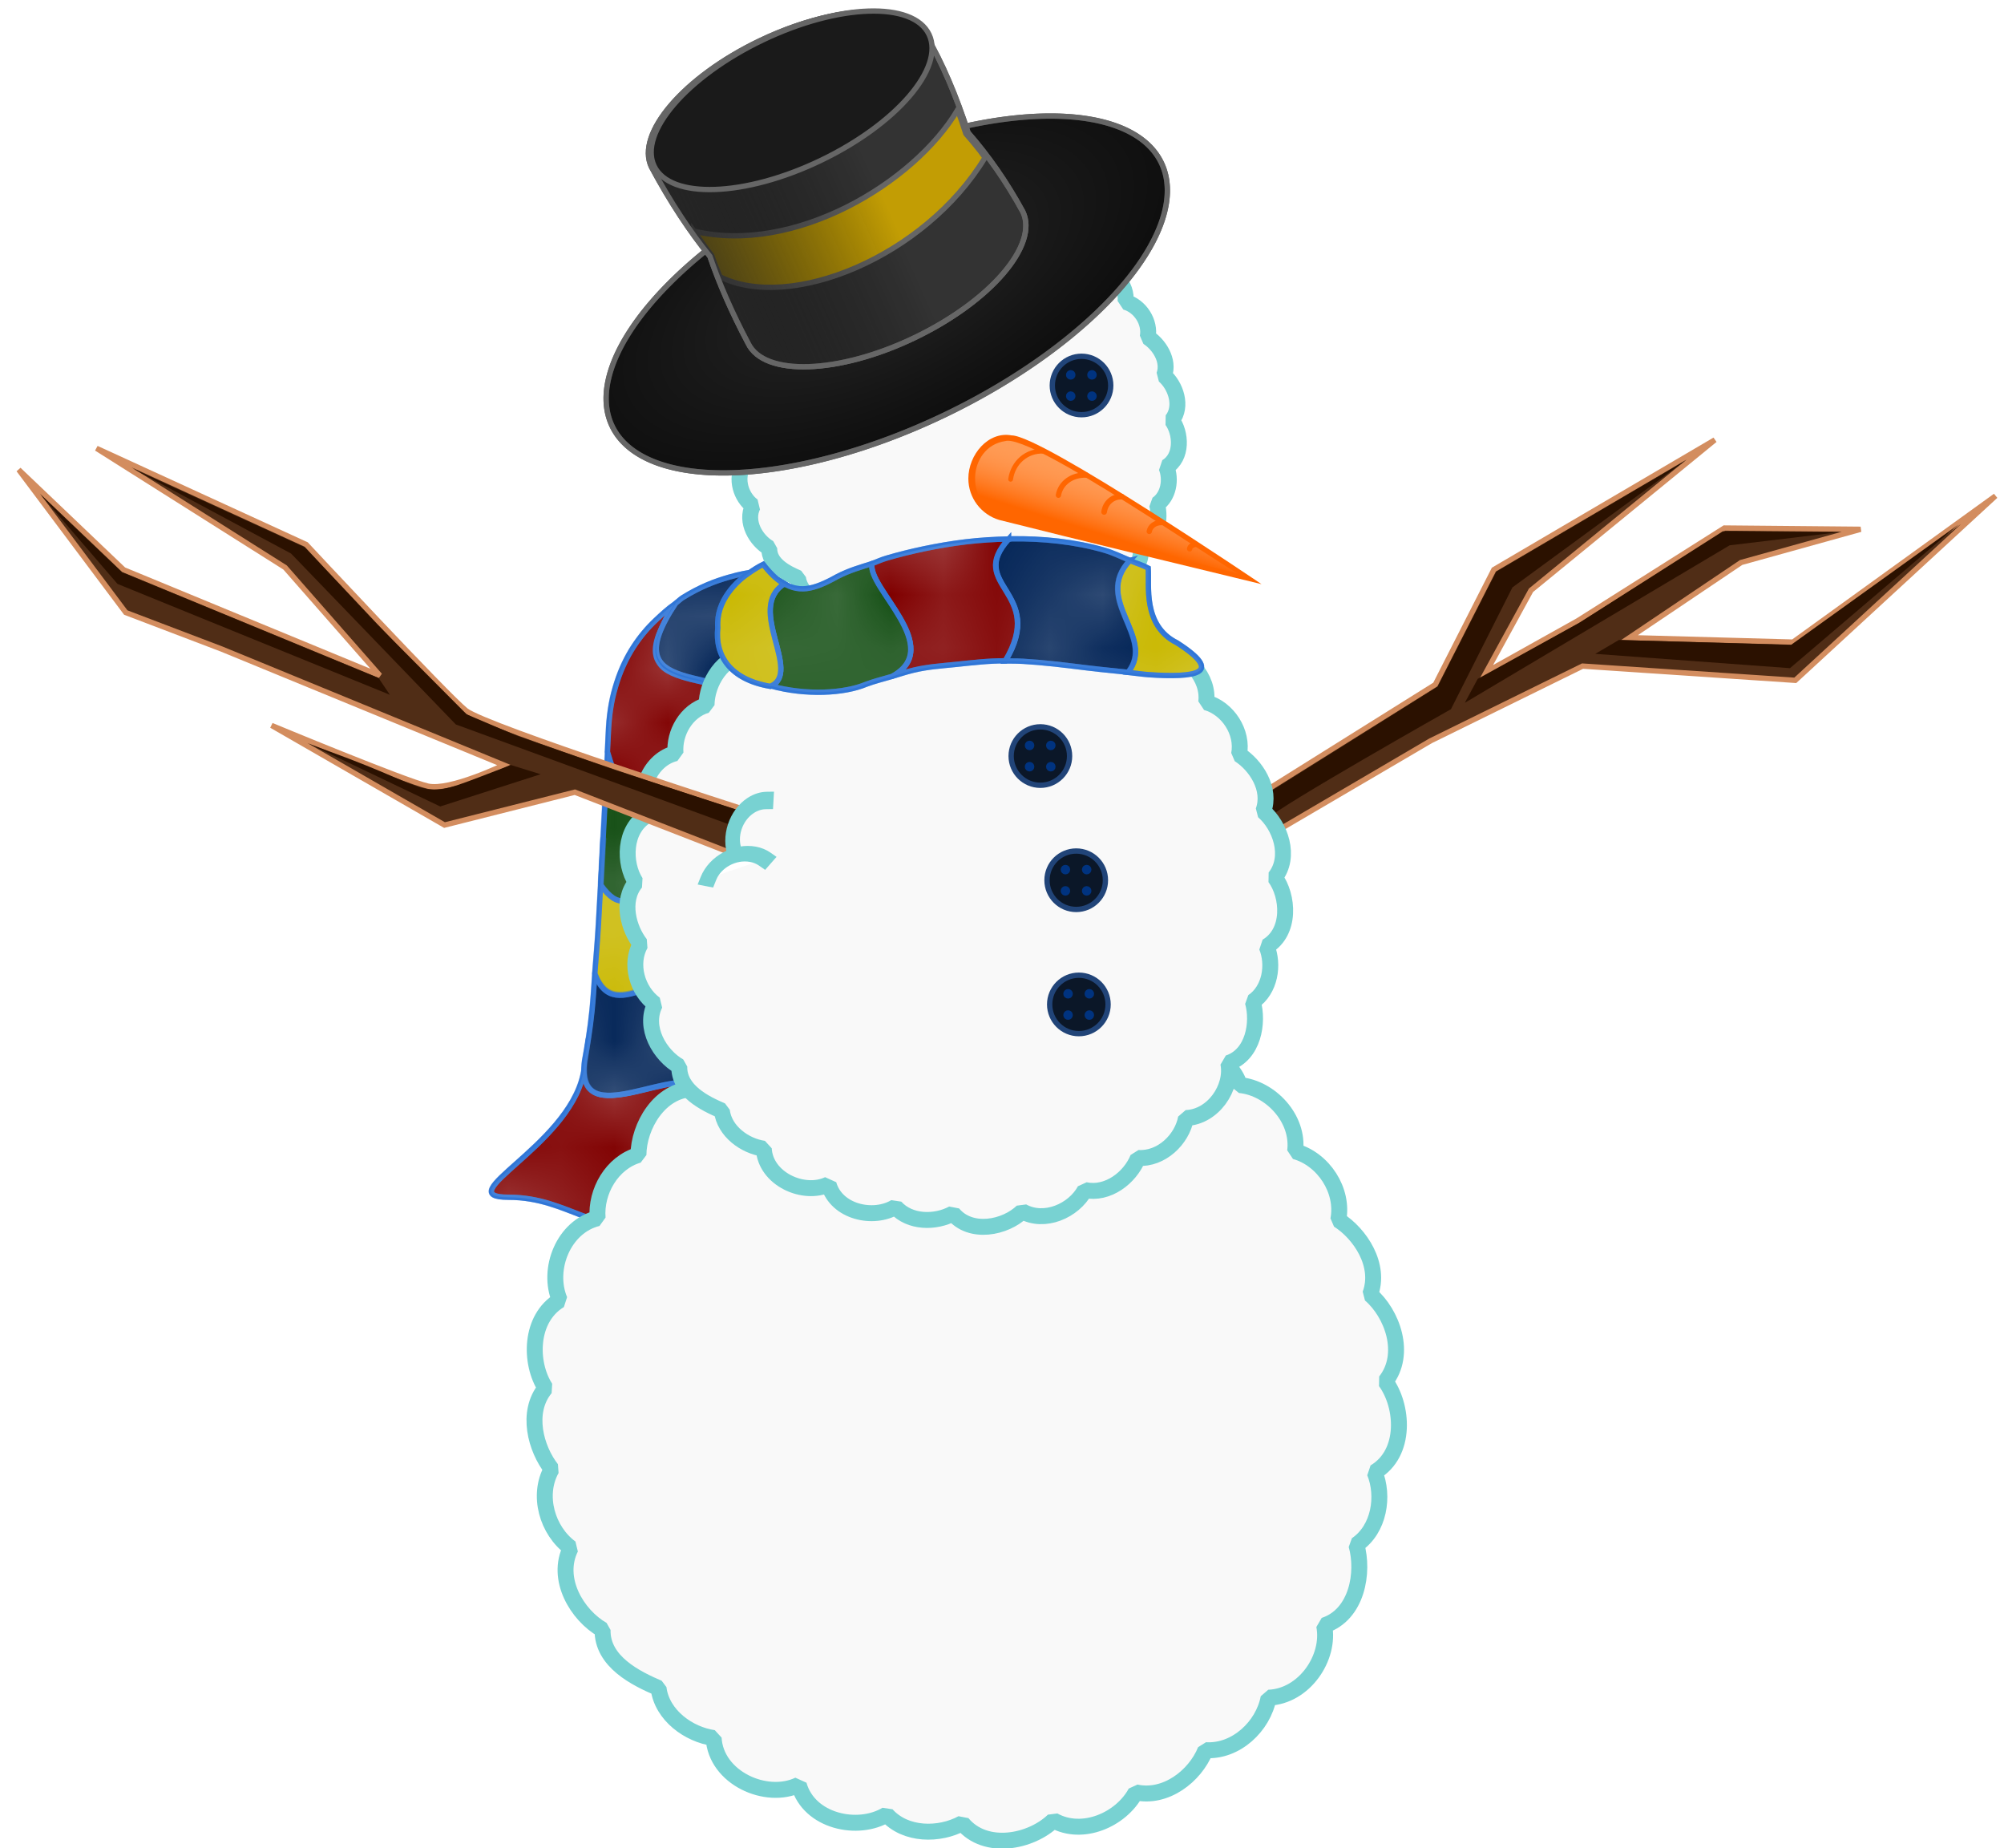 <?xml version="1.0" encoding="UTF-8"?>
<svg version="1.1" viewBox="0 0 770 710" xmlns="http://www.w3.org/2000/svg" xmlns:xlink="http://www.w3.org/1999/xlink">
<defs>
<pattern id="d" xlink:href="#b" patternTransform="matrix(10 0 0 10 581.84 86.566)"/>
<pattern id="e" xlink:href="#b" patternTransform="matrix(10 0 0 10 581.84 86.566)"/>
<pattern id="b" width="10" height="10" patternTransform="translate(0) scale(10)" patternUnits="userSpaceOnUse">
<circle cx="2.567" cy=".81" r=".45" fill="#fff"/>
<circle cx="3.048" cy="2.33" r=".45" fill="#fff"/>
<circle cx="4.418" cy="2.415" r=".45" fill="#fff"/>
<circle cx="1.844" cy="3.029" r=".45" fill="#fff"/>
<circle cx="6.08" cy="1.363" r=".45" fill="#fff"/>
<circle cx="5.819" cy="4.413" r=".45" fill="#fff"/>
<circle cx="4.305" cy="4.048" r=".45" fill="#fff"/>
<circle cx="5.541" cy="3.045" r=".45" fill="#fff"/>
<circle cx="4.785" cy="5.527" r=".45" fill="#fff"/>
<circle cx="2.667" cy="5.184" r=".45" fill="#fff"/>
<circle cx="7.965" cy="1.448" r=".45" fill="#fff"/>
<circle cx="7.047" cy="5.049" r=".45" fill="#fff"/>
<circle cx="4.34" cy=".895" r=".45" fill="#fff"/>
<circle cx="7.125" cy=".34" r=".45" fill="#fff"/>
<circle cx="9.553" cy="1.049" r=".45" fill="#fff"/>
<circle cx="7.006" cy="2.689" r=".45" fill="#fff"/>
<circle cx="8.909" cy="2.689" r=".45" fill="#fff"/>
<circle cx="9.315" cy="4.407" r=".45" fill="#fff"/>
<circle cx="7.82" cy="3.87" r=".45" fill="#fff"/>
<circle cx="8.27" cy="5.948" r=".45" fill="#fff"/>
<circle cx="7.973" cy="7.428" r=".45" fill="#fff"/>
<circle cx="9.342" cy="8.072" r=".45" fill="#fff"/>
<circle cx="8.206" cy="9.315" r=".45" fill="#fff"/>
<circle cx="9.682" cy="9.475" r=".45" fill="#fff"/>
<circle cx="9.688" cy="6.186" r=".45" fill="#fff"/>
<circle cx="3.379" cy="6.296" r=".45" fill="#fff"/>
<circle cx="2.871" cy="8.204" r=".45" fill="#fff"/>
<circle cx="4.59" cy="8.719" r=".45" fill="#fff"/>
<circle cx="3.181" cy="9.671" r=".45" fill="#fff"/>
<circle cx="5.734" cy="7.315" r=".45" fill="#fff"/>
<circle cx="6.707" cy="6.513" r=".45" fill="#fff"/>
<circle cx="5.73" cy="9.67" r=".45" fill="#fff"/>
<circle cx="6.535" cy="8.373" r=".45" fill="#fff"/>
<circle cx="4.37" cy="7.154" r=".45" fill="#fff"/>
<circle cx=".622" cy="7.25" r=".45" fill="#fff"/>
<circle cx=".831" cy="5.679" r=".45" fill="#fff"/>
<circle cx="1.257" cy="8.519" r=".45" fill="#fff"/>
<circle cx="1.989" cy="6.877" r=".45" fill="#fff"/>
<circle cx=".374" cy="3.181" r=".45" fill="#fff"/>
<circle cx="1.166" cy="1.664" r=".45" fill="#fff"/>
<circle cx="1.151" cy=".093" r=".45" fill="#fff"/>
<circle cx="1.151" cy="10.093" r=".45" fill="#fff"/>
<circle cx="1.302" cy="4.451" r=".45" fill="#fff"/>
<circle cx="3.047" cy="3.763" r=".45" fill="#fff"/>
</pattern>
<linearGradient id="a">
<stop stop-color="#2b2b2b" offset="0"/>
<stop stop-opacity="0" offset="1"/>
</linearGradient>
<linearGradient id="g" x1="1599.9" x2="1594.7" y1="444.47" y2="460.97" gradientTransform="matrix(.946 0 0 .943 85.763 25.486)" gradientUnits="userSpaceOnUse">
<stop stop-color="#ff923f" offset="0"/>
<stop stop-color="#fff" stop-opacity="0" offset="1"/>
</linearGradient>
<radialGradient id="c" cx="1558.1" cy="400.47" r="47.875" gradientTransform="matrix(2.575 -.008 .004 1.206 -2456.2 -70.13)" gradientUnits="userSpaceOnUse" xlink:href="#a"/>
<linearGradient id="f" x1="1516.4" x2="1555.6" y1="417.77" y2="408.33" gradientTransform="matrix(1.198 0 0 1.198 -378.55 -86.282)" gradientUnits="userSpaceOnUse" xlink:href="#a"/>
</defs>
<g transform="translate(-1192.4 -176.66)">
<g transform="matrix(2.041 0 0 2.041 -1708.7 -512.51)" stroke="#3177d7">
<g transform="translate(60.811 1.237)">
<g transform="translate(59.397 -9.192)" stroke="#3177d7" stroke-linejoin="round">
<path d="m1412 541.22h-0.031c-0.324 2.291-0.593 4.918-1 6.75-3 13.5-25.5 23-14 23s17 8 24 3 8.5-13.5 12-20.5c0.385-0.928 0.65-1.917 0.969-2.875-0.276-0.304-0.571-0.565-0.938-0.75-0.401-0.202-0.851-0.325-1.344-0.406-0.986-0.163-2.131-0.113-3.375 0.062-2.488 0.35-5.345 1.185-8 1.75-1.327 0.283-2.628 0.48-3.781 0.531-1.153 0.051-2.166-0.036-3-0.406-0.417-0.185-0.783-0.455-1.094-0.781-0.31-0.326-0.565-0.728-0.75-1.219-0.185-0.49-0.301-1.071-0.344-1.75-0.043-0.679-0.024-1.453 0.094-2.344 0.222-1.228 0.385-2.757 0.594-4.062z" fill="#800000"/>
<path d="m1413.2 528.72c-0.17 2.421-0.315 4.94-0.531 7.062-0.376 3.688-0.887 6.628-1.406 9.5-1.893 14.256 17.961-0.161 22.625 5.375 0.22-0.65 0.492-1.277 0.687-1.938 0.503-1.702 0.927-3.461 1.281-5.219 0.709-3.516 1.156-7.127 1.406-10.75 0.052-0.754 0.056-1.502 0.062-2.25-1.269-0.676-2.527-1.038-3.781-1.188-1.254-0.15-2.504-0.079-3.719 0.125-2.43 0.407-4.74 1.347-6.875 2.125-1.067 0.389-2.104 0.748-3.062 0.969-0.959 0.221-1.861 0.308-2.688 0.188-0.826-0.121-1.579-0.458-2.25-1.094-0.671-0.636-1.258-1.581-1.75-2.906z" fill="#025"/>
<path d="m1414.9 503.54c-0.054-7e-3 -0.134-0.024-0.188-0.031-0.262 5.415-0.547 11.148-0.844 16.156-0.198 3.347-0.448 6.197-0.688 9.25 3.94 10.599 13.969-3.63 24.125 1.781 0.151-2.955 0.242-5.899 0.219-8.812-0.029-3.575-0.154-7.097-0.281-10.469-0.031-0.821-0.039-1.572-0.062-2.344-1.761-0.403-3.34-0.544-4.75-0.469-1.476 0.078-2.774 0.384-3.938 0.812s-2.2 0.96-3.125 1.562-1.74 1.276-2.5 1.875c-0.76 0.599-1.456 1.142-2.125 1.562-0.669 0.42-1.316 0.717-1.969 0.781-0.652 0.065-1.323-0.095-2.031-0.562-0.709-0.468-1.474-1.261-2.312-2.438 0.153-2.748 0.324-5.807 0.469-8.656z" fill="#cab904"/>
<path d="m1437.1 496.44c0 0.419-0.02 0.815-0.031 1.219-1.652-1.069-3.123-1.74-4.469-2.125-1.346-0.385-2.563-0.493-3.656-0.438-1.093 0.056-2.074 0.277-2.969 0.531s-1.718 0.541-2.469 0.75c-0.751 0.209-1.434 0.329-2.094 0.25-0.66-0.079-1.283-0.359-1.906-0.969-0.624-0.61-1.234-1.523-1.875-2.906-0.638-1.376-1.323-3.212-2.031-5.594-0.457 8.508-0.869 17.086-1.312 25.031 6.712 9.409 8.079-6.68 22.969-3.094-0.163-4.56-0.279-8.836-0.156-12.656z" fill="#165016"/>
<path d="m1428.2 459.34c-1.181 0.804-2.418 1.949-3.544 3.01-1.509 1.421-2.934 3.098-4.187 5.031-0.627 0.967-1.19 1.984-1.719 3.094-0.528 1.109-1 2.301-1.406 3.562-0.407 1.261-0.769 2.608-1.031 4.031-0.262 1.423-0.438 2.938-0.531 4.531-0.091 1.54-0.135 2.983-0.219 4.531 5.698 19.197 8.249 1.983 21.469 10.531 0.035-1.241-2e-4 -2.622 0.094-3.75 0.218-2.5 0.62-4.699 1.281-6.531 0.331-0.916 0.744-1.718 1.219-2.438 0.475-0.72 1.014-1.339 1.656-1.844 1.736-1.288 3.089-2.57 4.281-3.812-0.971-1.059-2.115-1.899-3.406-2.562-1.325-0.681-2.772-1.2-4.25-1.625-2.956-0.85-6.023-1.33-8.469-2.125-1.223-0.398-2.31-0.873-3.125-1.5-0.407-0.313-0.73-0.693-1-1.094-0.27-0.401-0.484-0.835-0.594-1.344-0.11-0.509-0.137-1.082-0.063-1.719 0.074-0.637 0.25-1.339 0.531-2.125 0.888-2.132 1.989-4.353 3.013-5.854z" fill="#800000"/>
<path d="m1445.8 479.04c1.166-1.218 2.215-2.562 3.125-4 0.946-1.494 1.739-3.088 2.344-4.688 0.605-1.6 1.021-3.212 1.219-4.781s0.182-3.096-0.094-4.5c-0.276-1.404-0.809-2.679-1.625-3.781-0.408-0.551-0.882-1.081-1.438-1.531-0.555-0.451-1.195-0.823-1.906-1.156-0.711-0.333-1.5-0.614-2.375-0.812s-1.828-0.328-2.875-0.375c0 0-1.523 0.195-3.844 0.875-1.16 0.34-2.538 0.782-4 1.406-1.462 0.624-3.016 1.422-4.594 2.406-0.446 0.278-0.867 0.72-1.312 1.031-12.264 18.289 9.494 11.108 17.375 19.906z" fill="#025"/>
<path d="m1445.8 479.04c1.166-1.218 2.215-2.562 3.125-4 0.946-1.494 1.739-3.088 2.344-4.688 0.605-1.6 1.021-3.212 1.219-4.781s0.182-3.096-0.094-4.5c-0.276-1.404-0.809-2.679-1.625-3.781-0.408-0.551-0.882-1.081-1.438-1.531-0.555-0.451-1.195-0.823-1.906-1.156-0.711-0.333-1.5-0.614-2.375-0.812s-1.828-0.328-2.875-0.375c0 0-1.523 0.195-3.844 0.875-1.16 0.34-2.538 0.782-4 1.406-1.462 0.624-3.016 1.422-4.594 2.406-0.446 0.278-0.867 0.72-1.312 1.031-12.264 18.289 9.494 11.108 17.375 19.906zm-17.641-19.704c-1.181 0.804-2.418 1.949-3.544 3.01-1.509 1.421-2.934 3.098-4.187 5.031-0.627 0.967-1.19 1.984-1.719 3.094-0.528 1.109-1 2.301-1.406 3.562-0.407 1.261-0.769 2.608-1.031 4.031-0.262 1.423-0.438 2.938-0.531 4.531-0.091 1.54-0.135 2.983-0.219 4.531 5.698 19.197 8.249 1.983 21.469 10.531 0.035-1.241-2e-4 -2.622 0.094-3.75 0.218-2.5 0.62-4.699 1.281-6.531 0.331-0.916 0.744-1.718 1.219-2.438 0.475-0.72 1.014-1.339 1.656-1.844 1.736-1.288 3.089-2.57 4.281-3.812-0.971-1.059-2.115-1.899-3.406-2.562-1.325-0.681-2.772-1.2-4.25-1.625-2.956-0.85-6.023-1.33-8.469-2.125-1.223-0.398-2.31-0.873-3.125-1.5-0.407-0.313-0.73-0.693-1-1.094-0.27-0.401-0.484-0.835-0.594-1.344-0.11-0.509-0.137-1.082-0.063-1.719 0.074-0.637 0.25-1.339 0.531-2.125 0.888-2.132 1.989-4.353 3.013-5.854zm8.862 37.104c0 0.419-0.02 0.815-0.031 1.219-1.652-1.069-3.123-1.74-4.469-2.125-1.346-0.385-2.563-0.493-3.656-0.438-1.093 0.056-2.074 0.277-2.969 0.531s-1.718 0.541-2.469 0.75c-0.751 0.209-1.434 0.329-2.094 0.25-0.66-0.079-1.283-0.359-1.906-0.969-0.624-0.61-1.234-1.523-1.875-2.906-0.638-1.376-1.323-3.212-2.031-5.594-0.457 8.508-0.869 17.086-1.312 25.031 6.712 9.409 8.079-6.68 22.969-3.094-0.163-4.56-0.279-8.836-0.156-12.656zm-22.167 7.094c-0.054-7e-3 -0.134-0.024-0.188-0.031-0.262 5.415-0.547 11.148-0.844 16.156-0.198 3.347-0.448 6.197-0.688 9.25 3.94 10.599 13.969-3.63 24.125 1.781 0.151-2.955 0.242-5.899 0.219-8.812-0.029-3.575-0.154-7.097-0.281-10.469-0.031-0.821-0.039-1.572-0.062-2.344-1.761-0.403-3.34-0.544-4.75-0.469-1.476 0.078-2.774 0.384-3.938 0.812s-2.2 0.96-3.125 1.562-1.74 1.276-2.5 1.875c-0.76 0.599-1.456 1.142-2.125 1.562-0.669 0.42-1.316 0.717-1.969 0.781-0.652 0.065-1.323-0.095-2.031-0.562-0.709-0.468-1.474-1.261-2.312-2.438 0.153-2.748 0.324-5.807 0.469-8.656zm-1.695 25.188c-0.17 2.421-0.315 4.94-0.531 7.062-0.376 3.688-0.887 6.628-1.406 9.5-1.893 14.256 17.961-0.161 22.625 5.375 0.22-0.65 0.492-1.277 0.687-1.938 0.503-1.702 0.927-3.461 1.281-5.219 0.709-3.516 1.156-7.127 1.406-10.75 0.052-0.754 0.056-1.502 0.062-2.25-1.269-0.676-2.527-1.038-3.781-1.188-1.254-0.15-2.504-0.079-3.719 0.125-2.43 0.407-4.74 1.347-6.875 2.125-1.067 0.389-2.104 0.748-3.062 0.969-0.959 0.221-1.861 0.308-2.688 0.188-0.826-0.121-1.579-0.458-2.25-1.094-0.671-0.636-1.258-1.581-1.75-2.906zm-1.211 12.5h-0.031c-0.324 2.291-0.593 4.918-1 6.75-3 13.5-25.5 23-14 23s17 8 24 3 8.5-13.5 12-20.5c0.385-0.928 0.65-1.917 0.969-2.875-0.276-0.304-0.571-0.565-0.938-0.75-0.401-0.202-0.851-0.325-1.344-0.406-0.986-0.163-2.131-0.113-3.375 0.062-2.488 0.35-5.345 1.185-8 1.75-1.327 0.283-2.628 0.48-3.781 0.531-1.153 0.051-2.166-0.036-3-0.406-0.417-0.185-0.783-0.455-1.094-0.781-0.31-0.326-0.565-0.728-0.75-1.219-0.185-0.49-0.301-1.071-0.344-1.75-0.043-0.679-0.024-1.453 0.094-2.344 0.222-1.228 0.385-2.757 0.594-4.062z" fill="url(#e)" opacity=".4"/>
</g>
</g>
</g>
<g transform="matrix(2.041 0 0 2.041 -1630.6 -554.89)">
<path d="m1564.9 541.54c-4.105-0.795-6.352 5.3-10.031 2.344-4.698-1.53-9.665 1.406-12.594 4.281-5.234-1.888-11.741 0.626-14.031 5.75-6.597-2.284-13.495 3.536-14.562 9.5-6.382 0.117-10.32 7.01-10.344 12.406-4.992 1.454-8.1 6.86-7.688 11.906-6.405 1.566-9.61 9.582-7.125 15.438-5.691 3.427-5.755 11.791-2.687 16.531-3.775 4.562-1.806 11.473 1.156 15.25-2.773 4.938-0.838 11.587 3.594 14.844-2.917 5.827 1.186 12.652 6 15.406-0.15 6.035 6.405 9.202 10.531 10.969 0.641 5.169 5.73 8.745 10.375 9.406 0.41 7.503 9.9 11.766 16.031 8.812 1.932 6.899 11.133 8.862 16.531 5.594 3.543 3.969 9.935 3.97 14.25 1.625 4.374 5.272 12.938 3.555 17.156-0.531 5.495 3.06 12.734-0.153 15.5-5.281 5.636 1.244 11.153-3.048 13.125-7.938 5.762 0.372 10.881-4.519 11.875-9.875 6.734-0.256 11.666-7.55 10.469-13.594 6.213-2.034 7.547-10.009 6.062-15.188 4.318-2.928 5.28-9.141 3.438-13.656 6.054-3.587 5.412-12.493 2.031-17.094 4.1-5.185 1.281-12.811-2.875-16.375 2.068-5.503-1.889-11.417-6-14.031 1.079-5.522-2.771-11.405-8.125-12.906 0.787-6.192-4.655-11.919-10.438-12.469-1.742-5.577-8.512-7.516-13.344-6.938-2.108-4.899-8.201-6.762-13-6-2.521-6.072-10.903-8.005-16.156-4.625-2.271-2.526-5.753-3.851-9.125-3.562z" fill="#f9f9f9" stroke="#78d2d2" stroke-linecap="square" stroke-linejoin="bevel" stroke-width="3"/>
<g transform="matrix(.474 -.124 .124 .474 765.49 486.44)">
<path transform="matrix(2.041 0 0 2.041 -1635.6 -554.89)" d="m1617.9 510.6 42.225-13.213 16.142-18.142 46.426-13.092-40.648 18.627-12.021 12.728 19.092-4.95 31.113-9.899 24.749 6.718-23.335 0.354-23.92 8.364 29.577 8.607 43.841-16.971-45.255 24.042-38.062-12.728-31.234 6.364-39.397 11.092" fill="#502d16" stroke="#d38d5f" stroke-width="1px"/>
<path transform="matrix(2.041 0 0 2.041 -1635.6 -554.89)" d="m1716.4 468.51-39.808 11.238-16.125 18.125-39.011 12.25 1.594 3.75c2.75-1.75 38.75-11.25 38.75-11.25l17-19.25z" fill="#2b1100"/>
<path d="m1761.9 469.94 113.76-32.788 42.518 5.849-43.653-11.727-62.255 20.035-43.23 10.978z" fill="#2b1100"/>
<path d="m1825.3 461.56-10.14 2.87 70.987 24.252 76.586-36.994-73.947 28.448z" fill="#2b1100"/>
</g>
<g stroke-linecap="square">
<path d="m1563 465.06c-3.123-0.605-4.833 4.032-7.632 1.783-3.575-1.164-7.353 1.07-9.582 3.257-3.982-1.436-8.933 0.476-10.676 4.375-5.019-1.737-10.268 2.69-11.08 7.228-4.856 0.089-7.852 5.333-7.87 9.439-3.798 1.107-6.163 5.22-5.849 9.059-4.873 1.191-7.312 7.29-5.421 11.746-4.33 2.607-4.379 8.971-2.045 12.578-2.872 3.471-1.374 8.729 0.88 11.603-2.11 3.757-0.638 8.816 2.734 11.294-2.22 4.434 0.903 9.626 4.565 11.722-0.114 4.592 4.873 7.001 8.013 8.345 0.488 3.933 4.36 6.653 7.894 7.157 0.312 5.708 7.533 8.952 12.197 6.705 1.47 5.249 8.471 6.743 12.578 4.256 2.696 3.019 7.559 3.02 10.842 1.236 3.328 4.011 9.843 2.705 13.053-0.404 4.18 2.328 9.689-0.116 11.793-4.018 4.288 0.946 8.486-2.319 9.986-6.039 4.384 0.283 8.279-3.438 9.035-7.513 5.124-0.195 8.876-5.744 7.965-10.343 4.727-1.548 5.742-7.615 4.613-11.555 3.285-2.228 4.017-6.955 2.615-10.39 4.606-2.729 4.118-9.505 1.546-13.006 3.12-3.945 0.975-9.747-2.187-12.459 1.574-4.187-1.437-8.687-4.565-10.676 0.821-4.201-2.108-8.678-6.182-9.82 0.599-4.711-3.542-9.068-7.941-9.487-1.325-4.243-6.476-5.718-10.153-5.278-1.604-3.727-6.24-5.145-9.891-4.565-1.918-4.62-8.295-6.09-12.292-3.519-1.728-1.922-4.377-2.93-6.943-2.711z" fill="#f9f9f9" stroke="#78d2d2" stroke-linejoin="bevel" stroke-width="3"/>
<g transform="translate(-7.75 69.75)" stroke-linejoin="round">
<path transform="translate(15.75 -73.875)" d="m1576.5 504.86c0 3.038-2.462 5.5-5.5 5.5s-5.5-2.462-5.5-5.5 2.462-5.5 5.5-5.5 5.5 2.462 5.5 5.5z" fill="#0b1728" stroke="#214478"/>
<g transform="translate(11.216 -75.853)" fill="#003380" stroke="#003380">
<path d="m1573.9 504.84c0 0.22-0.178 0.398-0.398 0.398-0.22 0-0.398-0.178-0.398-0.398s0.178-0.398 0.398-0.398c0.22 0 0.398 0.178 0.398 0.398z"/>
<path transform="translate(4)" d="m1573.9 504.84c0 0.22-0.178 0.398-0.398 0.398-0.22 0-0.398-0.178-0.398-0.398s0.178-0.398 0.398-0.398c0.22 0 0.398 0.178 0.398 0.398z"/>
<path transform="translate(0,4)" d="m1573.9 504.84c0 0.22-0.178 0.398-0.398 0.398-0.22 0-0.398-0.178-0.398-0.398s0.178-0.398 0.398-0.398c0.22 0 0.398 0.178 0.398 0.398z"/>
<path transform="translate(4,4)" d="m1573.9 504.84c0 0.22-0.178 0.398-0.398 0.398-0.22 0-0.398-0.178-0.398-0.398s0.178-0.398 0.398-0.398c0.22 0 0.398 0.178 0.398 0.398z"/>
</g>
</g>
<g transform="translate(-1 93.125)" stroke-linejoin="round">
<path transform="translate(15.75 -73.875)" d="m1576.5 504.86c0 3.038-2.462 5.5-5.5 5.5s-5.5-2.462-5.5-5.5 2.462-5.5 5.5-5.5 5.5 2.462 5.5 5.5z" fill="#0b1728" stroke="#214478"/>
<g transform="translate(11.216 -75.853)" fill="#003380" stroke="#003380">
<path d="m1573.9 504.84c0 0.22-0.178 0.398-0.398 0.398-0.22 0-0.398-0.178-0.398-0.398s0.178-0.398 0.398-0.398c0.22 0 0.398 0.178 0.398 0.398z"/>
<path transform="translate(4)" d="m1573.9 504.84c0 0.22-0.178 0.398-0.398 0.398-0.22 0-0.398-0.178-0.398-0.398s0.178-0.398 0.398-0.398c0.22 0 0.398 0.178 0.398 0.398z"/>
<path transform="translate(0,4)" d="m1573.9 504.84c0 0.22-0.178 0.398-0.398 0.398-0.22 0-0.398-0.178-0.398-0.398s0.178-0.398 0.398-0.398c0.22 0 0.398 0.178 0.398 0.398z"/>
<path transform="translate(4,4)" d="m1573.9 504.84c0 0.22-0.178 0.398-0.398 0.398-0.22 0-0.398-0.178-0.398-0.398s0.178-0.398 0.398-0.398c0.22 0 0.398 0.178 0.398 0.398z"/>
</g>
</g>
<g transform="translate(-.5 116.5)" stroke-linejoin="round">
<path transform="translate(15.75 -73.875)" d="m1576.5 504.86c0 3.038-2.462 5.5-5.5 5.5s-5.5-2.462-5.5-5.5 2.462-5.5 5.5-5.5 5.5 2.462 5.5 5.5z" fill="#0b1728" stroke="#214478"/>
<g transform="translate(11.216 -75.853)" fill="#003380" stroke="#003380">
<path d="m1573.9 504.84c0 0.22-0.178 0.398-0.398 0.398-0.22 0-0.398-0.178-0.398-0.398s0.178-0.398 0.398-0.398c0.22 0 0.398 0.178 0.398 0.398z"/>
<path transform="translate(4)" d="m1573.9 504.84c0 0.22-0.178 0.398-0.398 0.398-0.22 0-0.398-0.178-0.398-0.398s0.178-0.398 0.398-0.398c0.22 0 0.398 0.178 0.398 0.398z"/>
<path transform="translate(0,4)" d="m1573.9 504.84c0 0.22-0.178 0.398-0.398 0.398-0.22 0-0.398-0.178-0.398-0.398s0.178-0.398 0.398-0.398c0.22 0 0.398 0.178 0.398 0.398z"/>
<path transform="translate(4,4)" d="m1573.9 504.84c0 0.22-0.178 0.398-0.398 0.398-0.22 0-0.398-0.178-0.398-0.398s0.178-0.398 0.398-0.398c0.22 0 0.398 0.178 0.398 0.398z"/>
</g>
</g>
</g>
<g transform="matrix(.977 .215 -.215 .977 149 -315.71)">
<path d="m1520.6 511.78s-52.326-4.95-56.568-7.071c-4.243-2.121-36.062-24.042-36.062-24.042l-42.426-9.192 39.477 14.263 21.799 16.021-51.376-9.071-23.334-14.142 25.456 21.92 19.092 2.828 56.569 9.899s-8.849 6.95-13.092 6.95-31.213-4.828-31.213-4.828l35.82 11.314 22.627-11.314 31.82 4.95" fill="#502d16" stroke="#d38d5f" stroke-width="1px"/>
<path d="m1518.5 512.05-24.72-2.436-19.25-2.312-10.183-1.912-20.067-12.901-16.438-11.25-34.836-7.508 32.556 9.211 37.188 24.74 55.592 7.495z" fill="#2b1100"/>
<path d="m1446.7 502.29-51.465-9.072-18.044-10.942 17.692 13.264 54.546 9.356z" fill="#2b1100"/>
<path d="m1474.5 512.91c-16.074 10.518-10.437 8.31-30.029 5.384l-7.977-1.125 26.706 6.218 17.153-9.988z" fill="#2b1100"/>
<path transform="matrix(-.584 .706 -.583 -.708 2717.3 -190.03)" d="m1529.8 522.48c-0.363 3.596-3.73 6.232-7.52 5.887-1.195-0.109-2.34-0.511-3.32-1.169" fill="#f9f9f9" stroke="#78d2d2" stroke-linecap="square" stroke-linejoin="round" stroke-width="3.303"/>
<path transform="matrix(-.909 .113 .062 -.915 2873.6 830.96)" d="m1529.8 522.48c-0.363 3.596-3.73 6.232-7.52 5.887-0.936-0.085-1.843-0.351-2.667-0.781" fill="#fff" stroke="#78d2d2" stroke-linecap="square" stroke-linejoin="round" stroke-width="3.303"/>
</g>
<path d="m1563.1 397.97c-2.112-0.409-3.267 2.726-5.16 1.206-2.417-0.787-4.972 0.723-6.479 2.202-2.692-0.971-6.04 0.322-7.218 2.958-3.394-1.175-6.942 1.819-7.491 4.887-3.283 0.06-5.309 3.606-5.321 6.382-2.568 0.748-4.167 3.529-3.955 6.125-3.295 0.805-4.943 4.929-3.665 7.941-2.928 1.763-2.961 6.065-1.382 8.504-1.942 2.347-0.929 5.902 0.595 7.845-1.426 2.54-0.431 5.961 1.849 7.636-1.501 2.998 0.61 6.508 3.087 7.925-0.077 3.105 3.295 4.734 5.417 5.643 0.33 2.659 2.948 4.498 5.337 4.839 0.211 3.86 5.093 6.053 8.247 4.533 0.994 3.549 5.727 4.559 8.504 2.877 1.823 2.042 5.111 2.042 7.331 0.836 2.25 2.712 6.655 1.829 8.825-0.273 2.826 1.574 6.551-0.079 7.973-2.717 2.899 0.64 5.737-1.568 6.752-4.083 2.964 0.192 5.598-2.325 6.109-5.08 3.464-0.132 6.001-3.884 5.385-6.993 3.196-1.046 3.882-5.149 3.119-7.813 2.221-1.506 2.716-4.702 1.768-7.025 3.115-1.845 2.784-6.427 1.045-8.793 2.109-2.667 0.659-6.59-1.479-8.424 1.064-2.831-0.972-5.873-3.087-7.218 0.555-2.84-1.425-5.867-4.18-6.639 0.405-3.185-2.395-6.131-5.369-6.414-0.896-2.869-4.379-3.866-6.864-3.569-1.085-2.52-4.219-3.479-6.687-3.087-1.297-3.123-5.609-4.118-8.311-2.379-1.168-1.299-2.96-1.981-4.694-1.833z" fill="#f9f9f9" stroke="#78d2d2" stroke-linecap="square" stroke-linejoin="bevel" stroke-width="3"/>
<g stroke-linecap="square" stroke-linejoin="round">
<path transform="translate(15.75 -73.875)" d="m1576.5 504.86c0 3.038-2.462 5.5-5.5 5.5s-5.5-2.462-5.5-5.5 2.462-5.5 5.5-5.5 5.5 2.462 5.5 5.5z" fill="#0b1728" stroke="#214478"/>
<g transform="translate(11.216 -75.853)" fill="#003380" stroke="#003380">
<path d="m1573.9 504.84c0 0.22-0.178 0.398-0.398 0.398-0.22 0-0.398-0.178-0.398-0.398s0.178-0.398 0.398-0.398c0.22 0 0.398 0.178 0.398 0.398z"/>
<path transform="translate(4)" d="m1573.9 504.84c0 0.22-0.178 0.398-0.398 0.398-0.22 0-0.398-0.178-0.398-0.398s0.178-0.398 0.398-0.398c0.22 0 0.398 0.178 0.398 0.398z"/>
<path transform="translate(0,4)" d="m1573.9 504.84c0 0.22-0.178 0.398-0.398 0.398-0.22 0-0.398-0.178-0.398-0.398s0.178-0.398 0.398-0.398c0.22 0 0.398 0.178 0.398 0.398z"/>
<path transform="translate(4,4)" d="m1573.9 504.84c0 0.22-0.178 0.398-0.398 0.398-0.22 0-0.398-0.178-0.398-0.398s0.178-0.398 0.398-0.398c0.22 0 0.398 0.178 0.398 0.398z"/>
</g>
</g>
<g transform="translate(-34)" stroke-linecap="square" stroke-linejoin="round">
<path transform="translate(15.75 -73.875)" d="m1576.5 504.86c0 3.038-2.462 5.5-5.5 5.5s-5.5-2.462-5.5-5.5 2.462-5.5 5.5-5.5 5.5 2.462 5.5 5.5z" fill="#0b1728" stroke="#214478"/>
<g transform="translate(11.216 -75.853)" fill="#003380" stroke="#003380">
<path d="m1573.9 504.84c0 0.22-0.178 0.398-0.398 0.398-0.22 0-0.398-0.178-0.398-0.398s0.178-0.398 0.398-0.398c0.22 0 0.398 0.178 0.398 0.398z"/>
<path transform="translate(4)" d="m1573.9 504.84c0 0.22-0.178 0.398-0.398 0.398-0.22 0-0.398-0.178-0.398-0.398s0.178-0.398 0.398-0.398c0.22 0 0.398 0.178 0.398 0.398z"/>
<path transform="translate(0,4)" d="m1573.9 504.84c0 0.22-0.178 0.398-0.398 0.398-0.22 0-0.398-0.178-0.398-0.398s0.178-0.398 0.398-0.398c0.22 0 0.398 0.178 0.398 0.398z"/>
<path transform="translate(4,4)" d="m1573.9 504.84c0 0.22-0.178 0.398-0.398 0.398-0.22 0-0.398-0.178-0.398-0.398s0.178-0.398 0.398-0.398c0.22 0 0.398 0.178 0.398 0.398z"/>
</g>
</g>
<path d="m1573.6 440.38c-4.414-0.828-8.156 3.634-8.156 8.125 0 3.67 2.441 6.77 5.781 7.781 16.255 4.097 32.972 8.094 49.407 12.094 0 0-41.337-28-47.032-28z" fill="#f60"/>
<path d="m1572.4 441.45c-7.183 1.011-8.054 12.551 0.201 14.105 14.421 3.495 31.456 7.837 43.687 10.833-2.528-0.973-38.982-26.418-43.888-24.938z" fill="url(#g)"/>
<g fill="none" stroke="#f60" stroke-linecap="round">
<path d="m1573.4 448.64c0.466-3.209 3.043-5.416 6.175-5.289" stroke-width=".901"/>
<path d="m1582.4 451.64c0.394-2.299 2.571-3.881 5.218-3.79"/>
<path d="m1591 454.79c0.25-1.746 1.634-2.946 3.316-2.878" stroke-width="1.063"/>
<path d="m1599.5 458.46c0.177-1.013 1.159-1.71 2.352-1.669"/>
<path d="m1607.1 461.74c0.03-0.415 0.506-0.772 1.14-0.857"/>
</g>
</g>
<g transform="matrix(2.008 -.365 .365 2.008 -1597.9 -4.595)" stroke="#666">
<path transform="matrix(1.155 -.316 .316 1.155 -444.07 442.93)" d="m1606.5 403.36a47.875 21 0 1 1-95.75 0 47.875 21 0 1 1 95.75 0z" stroke-width=".835"/>
<path transform="matrix(1.155 -.316 .316 1.155 -444.07 442.93)" d="m1606.5 403.36a47.875 21 0 1 1-95.75 0 47.875 21 0 1 1 95.75 0z" fill="url(#c)" stroke-width=".835"/>
<path d="m1483.9 362.85c-0.556-2e-3 -1.11 0.019-1.684 0.037-4.174 0.137-8.813 0.829-13.585 2.133-15.273 4.174-26.158 13.024-24.327 19.723 2.327 7.2 4.973 13.346 7.822 18.526 0.781 5.243 2.132 11.028 4.154 17.403 1.831 6.699 15.716 8.74 30.988 4.566 15.273-4.174 26.158-12.987 24.327-19.686-2.047-6.202-4.608-11.708-7.485-16.505-0.925-7.068-2.46-13.915-4.491-19.424-1.18-4.318-7.384-6.739-15.719-6.774z" fill="#333"/>
<g transform="translate(2.411 .439)">
<path d="m1447.6 397.61c0.816 1.737 1.616 3.55 2.472 5.108 0.2 1.343 0.544 2.825 0.822 4.241 11.905 8.849 38.612 3.18 53.11-13.153-0.233-0.466-0.454-0.958-0.693-1.413-0.666-1.268-1.352-2.489-2.06-3.669-0.206-1.575-0.445-3.141-0.712-4.68-10.598 12.166-35.257 21.37-52.94 13.567z" fill="#c29d04"/>
<path d="m1481.5 362.41c-0.556-2e-3 -1.11 0.019-1.684 0.037-4.174 0.137-8.813 0.829-13.585 2.133-15.273 4.174-26.158 13.024-24.327 19.723 2.327 7.2 4.973 13.346 7.822 18.526 0.781 5.243 2.132 11.028 4.154 17.403 1.831 6.699 15.716 8.74 30.988 4.566 15.273-4.174 26.158-12.987 24.327-19.686-2.047-6.202-4.608-11.708-7.485-16.505-0.925-7.068-2.46-13.915-4.491-19.424-1.18-4.318-7.384-6.739-15.719-6.774z" fill="url(#f)" stroke="#666"/>
<path transform="matrix(.578 -.158 .158 .578 505.49 389.8)" d="m1606.5 403.36c0 11.598-21.434 21-47.875 21s-47.875-9.402-47.875-21 21.434-21 47.875-21 47.875 9.402 47.875 21z" fill="#1a1a1a" stroke="#666" stroke-width="1.67"/>
</g>
</g>
<g transform="matrix(2.041 0 0 2.041 -1630.6 -554.89)">
<g transform="translate(-116.09 -21.213)" stroke="#3177d7">
<path d="m1711.9 485.13c-0.881 0.931-1.456 1.833-1.812 2.75-0.356 0.917-0.495 1.847-0.469 2.75 0.026 0.903 0.202 1.798 0.469 2.688 0.267 0.889 0.635 1.749 1 2.625 0.73 1.752 1.512 3.484 1.781 5.188 0.135 0.852 0.132 1.722-0.063 2.562-0.194 0.84-0.585 1.671-1.25 2.5 1.299 0.138 2.697 0.351 3.906 0.438 2.205 0.158 4.19 0.203 5.812 0.125 1.622-0.078 2.879-0.295 3.562-0.719 0.342-0.212 0.554-0.462 0.594-0.781 0.04-0.319-0.1-0.716-0.406-1.156-0.612-0.881-1.956-2.019-4.219-3.469-0.812-0.413-1.507-0.876-2.094-1.406-0.587-0.53-1.071-1.105-1.469-1.719-0.796-1.227-1.243-2.583-1.5-3.938-0.257-1.354-0.303-2.728-0.313-3.938-0.01-1.209 0.021-2.27-0.031-3.062-1.118-0.599-2.336-0.946-3.5-1.438z" fill="#cab904"/>
<path d="m1689.7 481.06c-0.181 2e-3 -0.351 0.027-0.531 0.031-1.01 1.106-1.66 2.1-2.031 3-0.371 0.9-0.462 1.697-0.375 2.469 0.086 0.772 0.356 1.497 0.719 2.219 0.363 0.721 0.823 1.439 1.281 2.188 0.458 0.749 0.91 1.553 1.281 2.406 0.371 0.853 0.647 1.776 0.75 2.812 0.103 1.036 0.034 2.172-0.312 3.469-0.346 1.296-0.961 2.741-1.938 4.375-0.293-4e-3 -0.602 0.058-0.906 0.062 0.732-2e-3 1.352-0.073 2.281-0.031 1.961-0.028 6.735 0.38 11.344 0.969 3.346 0.427 6.897 0.809 10.344 1.156 5.32-6.634-6.706-13.611 0.344-21.062-1.573-0.662-3.114-1.43-4.75-1.906-2.845-0.829-5.75-1.373-8.687-1.719-2.937-0.346-5.903-0.478-8.813-0.438z" fill="#025"/>
<path d="m1689.1 481.09c-2.723 0.057-5.412 0.224-8 0.531-2.76 0.328-5.415 0.794-7.906 1.312-2.491 0.518-4.806 1.109-6.906 1.719-1.278 0.371-1.845 0.692-2.875 1.062-0.131 0.562-0.01 1.25 0.281 2 0.288 0.75 0.734 1.58 1.281 2.469 1.095 1.777 2.551 3.778 3.719 5.812 0.584 1.017 1.108 2.024 1.469 3.031 0.36 1.008 0.555 2.02 0.531 2.969-0.024 0.948-0.276 1.848-0.844 2.688-0.568 0.84-1.445 1.599-2.719 2.281 1.35-0.401 2.603-0.832 4.094-1.188 2.685-0.639 4.874-0.761 8.094-1.094 2.564-0.265 6.198-0.699 9.156-0.656 7.816-13.075-7.459-14.09 0.625-22.938z" fill="#800000"/>
<path d="m1663.4 485.72c-2.266 0.725-4.158 1.225-6.531 2.438-4.501 2.511-7.391 3.285-10.906 0.781 0.115 0.087 0.261 0.263 0.375 0.344 0.15 0.106 0.289 0.221 0.438 0.312-0.89 0.574-1.504 1.258-1.906 2.031-0.402 0.773-0.608 1.624-0.656 2.531-0.048 0.907 0.048 1.869 0.219 2.844 0.17 0.975 0.433 1.96 0.687 2.938 0.508 1.954 1.059 3.869 1.094 5.438 0.017 0.784-0.103 1.473-0.406 2.062-0.284 0.552-0.789 0.988-1.469 1.312 6.611 1.821 13.828 1.421 17.938-0.312 1.589-0.6 3.314-1.017 4.844-1.469 10.19-5.455-4.77-16.755-3.719-21.25z" fill="#165016"/>
<path d="m1646.8 489.59c-0.149-0.092-0.287-0.207-0.437-0.312-1.091-0.768-2.214-1.814-3.453-3.422 0 0-1.003 0.492-2.328 1.391-0.663 0.449-1.422 0.988-2.156 1.656-0.735 0.669-1.46 1.459-2.094 2.344-0.633 0.884-1.172 1.872-1.531 2.969-0.359 1.097-0.525 2.288-0.437 3.594-0.566 5.179 2.271 9.733 9.91 11.026 6.069-2.628-4.594-14.654 2.528-19.245z" fill="#cab904"/>
<path d="m1646.8 489.59c-0.149-0.092-0.287-0.207-0.437-0.312-1.091-0.768-2.214-1.814-3.453-3.422 0 0-1.003 0.492-2.328 1.391-0.663 0.449-1.422 0.988-2.156 1.656-0.735 0.669-1.46 1.459-2.094 2.344-0.633 0.884-1.172 1.872-1.531 2.969-0.359 1.097-0.525 2.288-0.437 3.594-0.566 5.179 2.271 9.733 9.91 11.026 6.069-2.628-4.594-14.654 2.528-19.245zm16.626-3.875c-2.266 0.725-4.158 1.225-6.531 2.438-4.501 2.511-7.391 3.285-10.906 0.781 0.115 0.087 0.261 0.263 0.375 0.344 0.15 0.106 0.289 0.221 0.438 0.312-0.89 0.574-1.504 1.258-1.906 2.031-0.402 0.773-0.608 1.624-0.656 2.531-0.048 0.907 0.048 1.869 0.219 2.844 0.17 0.975 0.433 1.96 0.687 2.938 0.508 1.954 1.059 3.869 1.094 5.438 0.017 0.784-0.103 1.473-0.406 2.062-0.284 0.552-0.789 0.988-1.469 1.312 6.611 1.821 13.828 1.421 17.938-0.312 1.589-0.6 3.314-1.017 4.844-1.469 10.19-5.455-4.77-16.755-3.719-21.25zm25.688-4.625c-2.723 0.057-5.412 0.224-8 0.531-2.76 0.328-5.415 0.794-7.906 1.312-2.491 0.518-4.806 1.109-6.906 1.719-1.278 0.371-1.845 0.692-2.875 1.062-0.131 0.562-0.01 1.25 0.281 2 0.288 0.75 0.734 1.58 1.281 2.469 1.095 1.777 2.551 3.778 3.719 5.812 0.584 1.017 1.108 2.024 1.469 3.031 0.36 1.008 0.555 2.02 0.531 2.969-0.024 0.948-0.276 1.848-0.844 2.688-0.568 0.84-1.445 1.599-2.719 2.281 1.35-0.401 2.603-0.832 4.094-1.188 2.685-0.639 4.874-0.761 8.094-1.094 2.564-0.265 6.198-0.699 9.156-0.656 7.816-13.075-7.459-14.09 0.625-22.938zm0.531-0.031c-0.181 2e-3 -0.351 0.027-0.531 0.031-1.01 1.106-1.66 2.1-2.031 3-0.371 0.9-0.462 1.697-0.375 2.469 0.086 0.772 0.356 1.497 0.719 2.219 0.363 0.721 0.823 1.439 1.281 2.188 0.458 0.749 0.91 1.553 1.281 2.406 0.371 0.853 0.647 1.776 0.75 2.812 0.103 1.036 0.034 2.172-0.312 3.469-0.346 1.296-0.961 2.741-1.938 4.375-0.293-4e-3 -0.602 0.058-0.906 0.062 0.732-2e-3 1.352-0.073 2.281-0.031 1.961-0.028 6.735 0.38 11.344 0.969 3.346 0.427 6.897 0.809 10.344 1.156 5.32-6.634-6.706-13.611 0.344-21.062-1.573-0.662-3.114-1.43-4.75-1.906-2.845-0.829-5.75-1.373-8.687-1.719-2.937-0.346-5.903-0.478-8.813-0.438zm22.249 4.072c-0.881 0.931-1.456 1.833-1.812 2.75-0.356 0.917-0.495 1.847-0.469 2.75 0.026 0.903 0.202 1.798 0.469 2.688 0.267 0.889 0.635 1.749 1 2.625 0.73 1.752 1.512 3.484 1.781 5.188 0.135 0.852 0.132 1.722-0.063 2.562-0.194 0.84-0.585 1.671-1.25 2.5 1.299 0.138 2.697 0.351 3.906 0.438 2.205 0.158 4.19 0.203 5.812 0.125 1.622-0.078 2.879-0.295 3.562-0.719 0.342-0.212 0.554-0.462 0.594-0.781 0.04-0.319-0.1-0.716-0.406-1.156-0.612-0.881-1.956-2.019-4.219-3.469-0.812-0.413-1.507-0.876-2.094-1.406-0.587-0.53-1.071-1.105-1.469-1.719-0.796-1.227-1.243-2.583-1.5-3.938-0.257-1.354-0.303-2.728-0.313-3.938-0.01-1.209 0.021-2.27-0.031-3.062-1.118-0.599-2.336-0.946-3.5-1.438z" fill="url(#d)" opacity=".4"/>
</g>
</g>
</g>
</svg>
